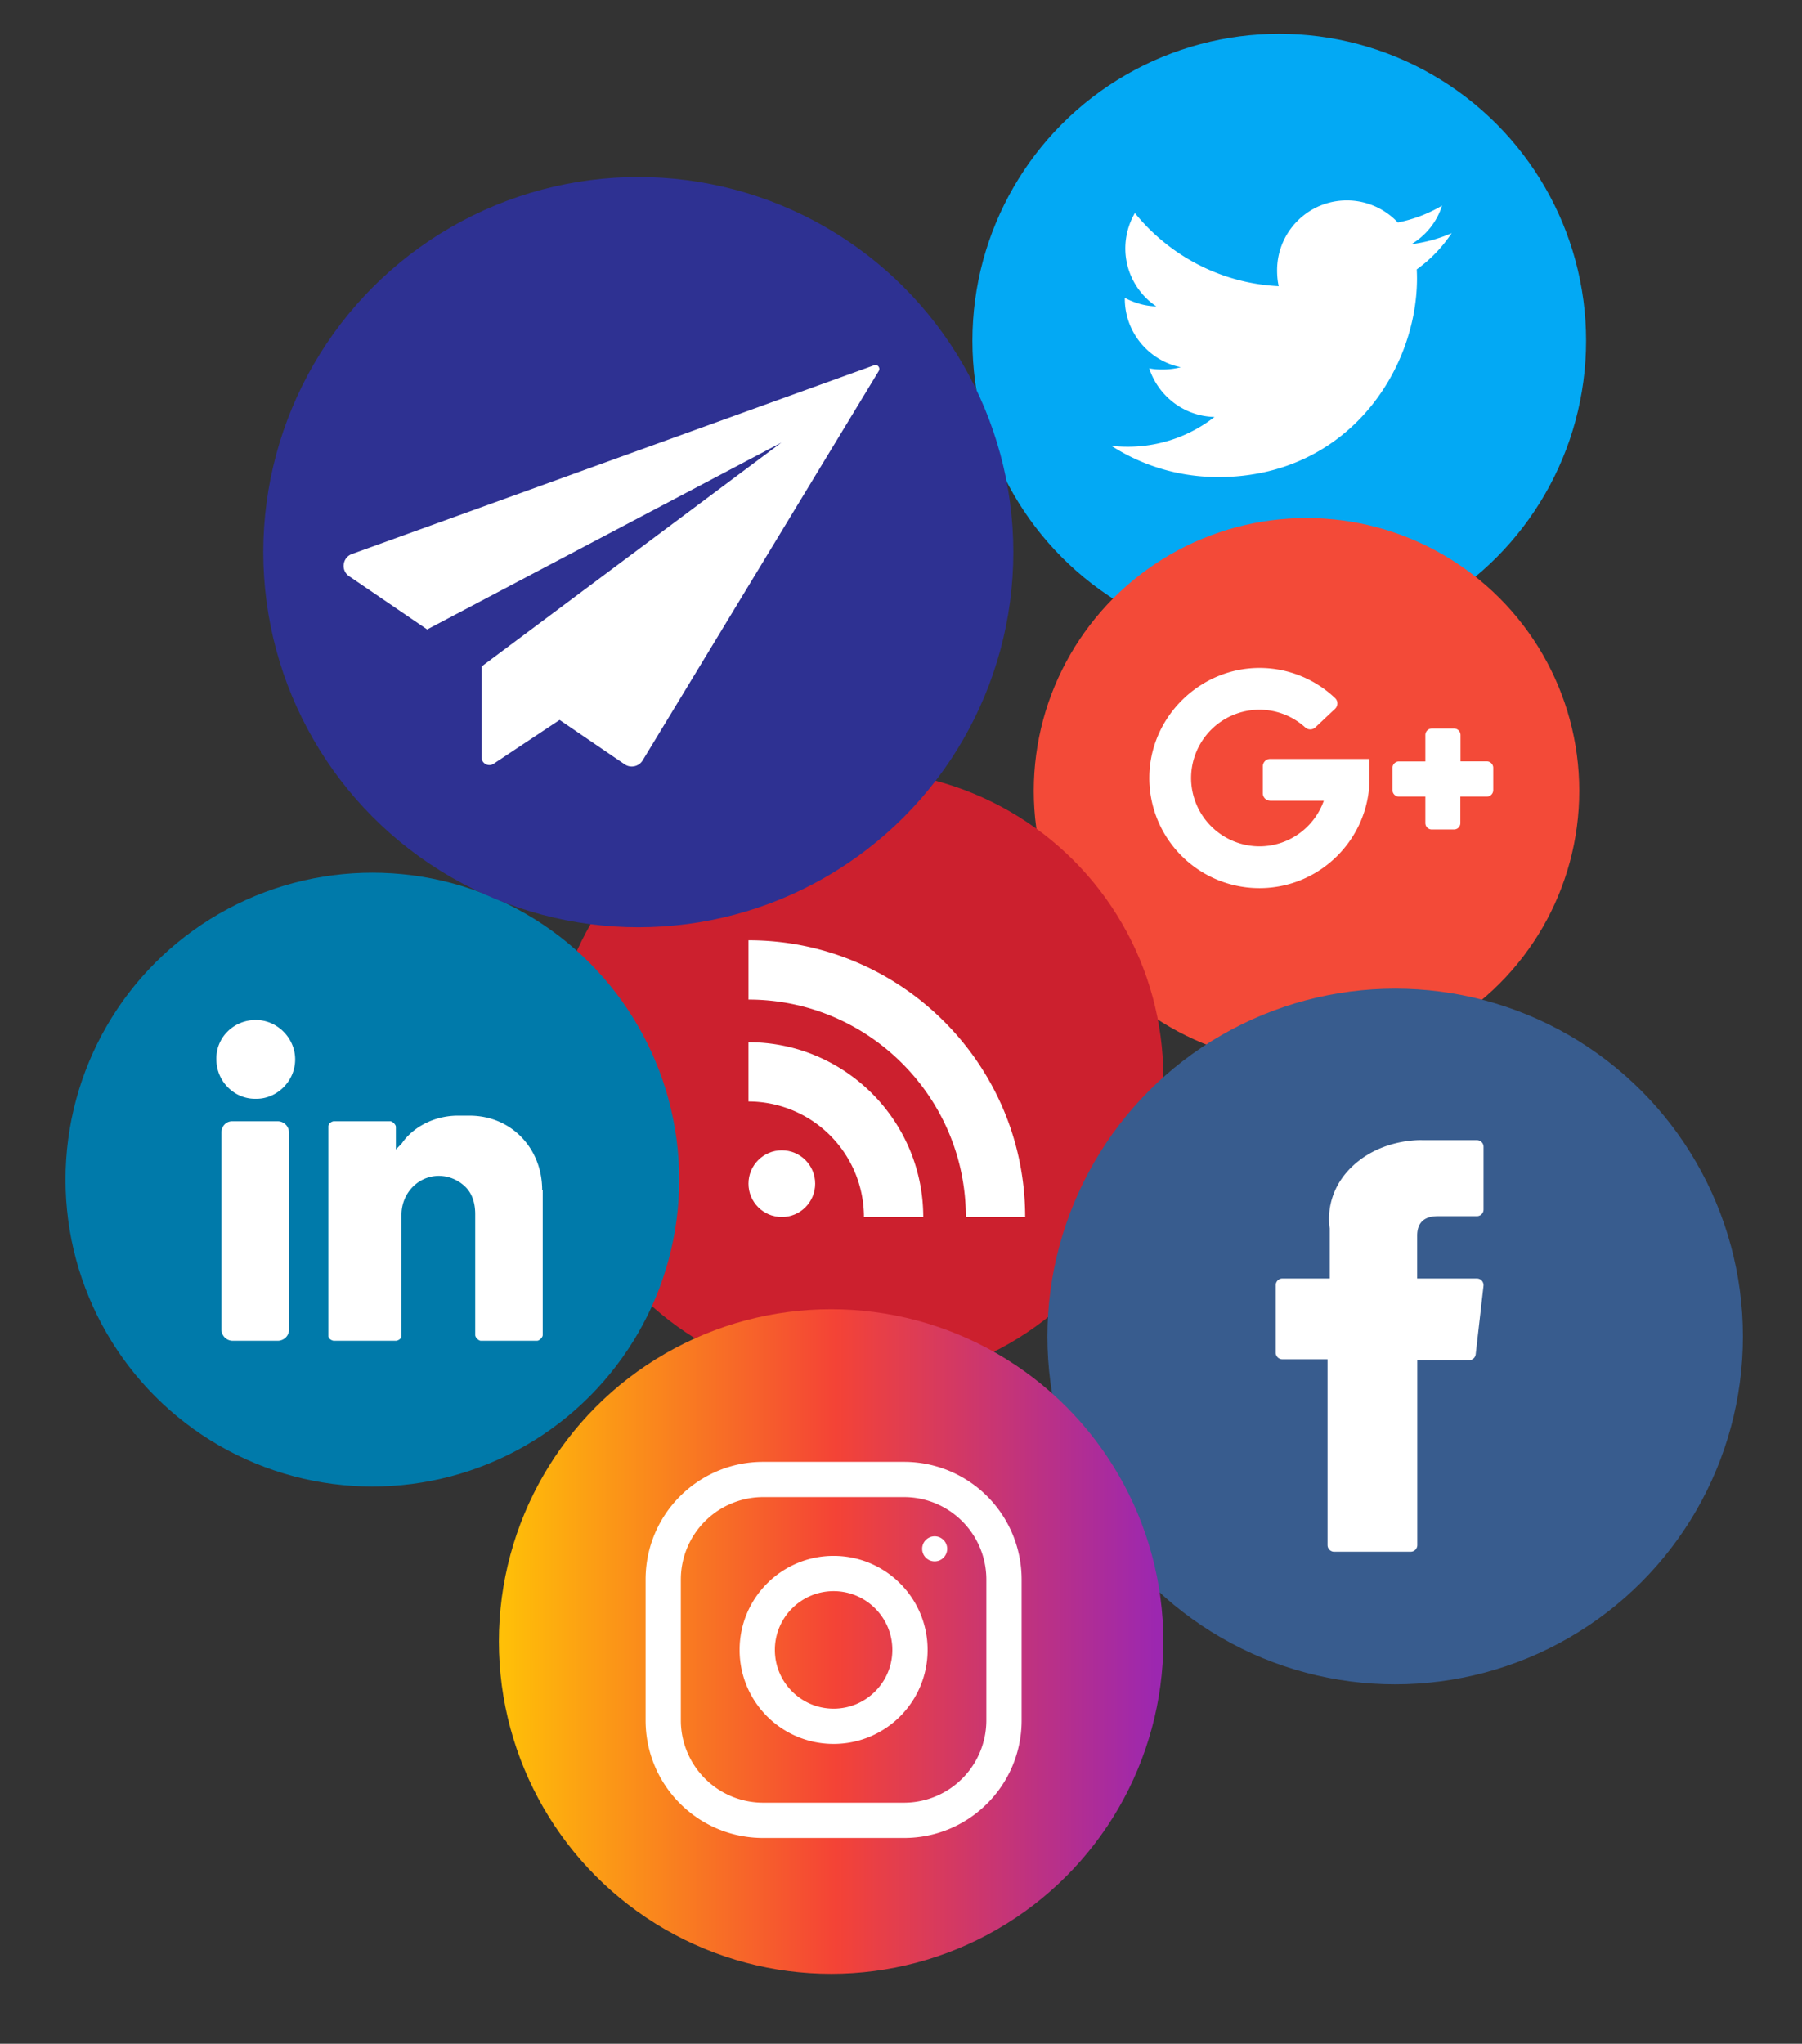 <svg xmlns="http://www.w3.org/2000/svg" width="254" height="288"><rect width="100%" height="100%" fill="#333333" stroke="none"/><circle cx="180.315" cy="48.012" r="43.25" fill="#03A9F4"/><circle cx="184.159" cy="111.445" r="38.445" fill="#F34A38"/><circle cx="120.727" cy="151.813" r="43.251" fill="#CC202E"/><circle cx="196.654" cy="188.334" r="49.017" fill="#385C8E"/><linearGradient id="A" gradientUnits="userSpaceOnUse" x1="70.322" y1="231.316" x2="163.977" y2="231.316"><stop offset="0" stop-color="#FFC107"/><stop offset=".507" stop-color="#F44336"/><stop offset=".99" stop-color="#9C27B0"/></linearGradient><circle cx="117.149" cy="231.317" r="46.828" fill="url(#A)"/><circle cx="52.488" cy="166.229" r="43.25" fill="#007AAA"/><circle cx="89.972" cy="77.806" r="52.861" fill="#2E3192"/><g fill="#fff"><path d="M204.606 32.858c-1.784.783-3.686 1.302-5.667 1.554 2.04-1.218 3.595-3.13 4.327-5.438a19.65 19.65 0 0 1-6.237 2.381c-1.807-1.922-4.38-3.113-7.187-3.113-5.444 0-9.83 4.42-9.83 9.84 0 .78.066 1.53.228 2.244-8.178-.4-15.415-4.318-20.274-10.3a9.9 9.9 0 0 0-1.347 4.972c0 3.407 1.755 6.426 4.37 8.175-1.58-.03-3.13-.5-4.443-1.2v.107c0 4.78 3.408 8.75 7.88 9.666-.8.218-1.674.324-2.578.324-.63 0-1.266-.036-1.862-.168 1.275 3.896 4.9 6.76 9.2 6.853-3.347 2.618-7.597 4.195-12.196 4.195-.807 0-1.58-.036-2.354-.136 4.356 2.8 9.52 4.415 15.1 4.415 18.1 0 27.995-14.994 27.995-28 0-.435-.013-.855-.034-1.27 1.95-1.387 3.592-3.117 4.928-5.108zM180.764 191.55h6.358v26.178c0 .518.42.936.936.936h10.78c.518 0 .936-.418.936-.936v-26.052h7.3a.94.94 0 0 0 .931-.83l1.1-9.637c.03-.265-.054-.53-.23-.73s-.43-.313-.698-.313h-8.42v-6.04c0-1.82.98-2.745 2.914-2.745h5.505c.518 0 .937-.42.937-.936V161.6c0-.517-.42-.936-.937-.936H200.6l-.35-.007c-1.315 0-5.9.26-9.506 3.584-4.004 3.684-3.447 8.096-3.314 8.86v7.063h-6.675c-.517 0-.936.42-.936.936v9.513c-.001.518.418.936.935.936zM123.212 51.472l-73.6 26.593c-1.366.496-1.6 2.327-.403 3.134l11 7.5 49.928-26.33-42.264 31.558v12.784c0 .87.977 1.397 1.707.916l9.3-6.175 9.17 6.253c.838.574 1.986.325 2.53-.543l33.28-54.877c.28-.45-.17-1-.667-.823zm-87.158 92.26c3.013 0 5.55 2.538 5.55 5.552 0 3.172-2.696 5.63-5.55 5.552-2.934.08-5.552-2.38-5.552-5.552-.08-3.093 2.458-5.552 5.552-5.552m3.092 45.206h-6.344a1.59 1.59 0 0 1-1.586-1.586v-27.758c0-.872.634-1.586 1.506-1.586h6.424a1.59 1.59 0 0 1 1.586 1.586v27.837c0 .794-.713 1.507-1.586 1.507m37.274-21.253c0-5.87-4.36-10.47-10.23-10.47h-1.666c-3.172 0-6.266 1.507-7.93 3.965l-.793.794V158.8c0-.317-.476-.793-.793-.793h-7.93c-.317 0-.793.317-.793.714v29.58c0 .317.476.635.793.635H55.8c.317 0 .793-.317.793-.635v-17.13c0-2.935 2.22-5.393 5.155-5.473a5.39 5.39 0 0 1 3.886 1.586c.95.952 1.348 2.3 1.348 3.807v17.052c0 .316.476.793.793.793h7.93c.317 0 .793-.477.793-.793v-20.46h-.08zm102.596-54.845h7.578c-1.33 3.762-4.932 6.458-9.15 6.427a9.66 9.66 0 0 1-9.548-9.246 9.64 9.64 0 0 1 9.62-10.007c2.485 0 4.753.946 6.463 2.498.403.368 1.02.37 1.42-.005l2.783-2.62a1.04 1.04 0 0 0 .003-1.513 15.46 15.46 0 0 0-10.359-4.248c-8.555-.167-15.766 6.847-15.825 15.403a15.52 15.52 0 0 0 15.517 15.626c8.276 0 15.038-6.48 15.5-14.643.013-.104.02-3.563.02-3.563h-14a1.04 1.04 0 0 0-1.039 1.04v3.8a1.04 1.04 0 0 0 1.038 1.04zm26.85-5.54v-3.723a.91.91 0 0 0-.911-.911h-3.134a.91.91 0 0 0-.911.911v3.723h-3.722a.91.91 0 0 0-.911.911v3.133a.91.91 0 0 0 .911.911h3.722v3.722c0 .504.4.913.9.913h3.134c.503 0 .9-.4.9-.913v-3.722h3.723a.91.91 0 0 0 .911-.911V108.2a.91.91 0 0 0-.911-.911h-3.723zM127.438 206h-19.875C98.417 206 91 213.416 91 222.563v19.875C91 251.583 98.417 259 107.563 259h19.875c9.146 0 16.563-7.417 16.563-16.563v-19.875A16.57 16.57 0 0 0 127.438 206zm11.593 36.438a11.61 11.61 0 0 1-11.594 11.594h-19.875a11.61 11.61 0 0 1-11.594-11.594v-19.875a11.61 11.61 0 0 1 11.594-11.594h19.875a11.61 11.61 0 0 1 11.594 11.594v19.875zM117.5 219.25c-7.317 0-13.25 5.933-13.25 13.25s5.933 13.25 13.25 13.25 13.25-5.933 13.25-13.25-5.933-13.25-13.25-13.25zm0 21.53c-4.564 0-8.28-3.717-8.28-8.28s3.717-8.28 8.28-8.28 8.28 3.713 8.28 8.28-3.717 8.28-8.28 8.28z"/><circle cx="131.744" cy="218.256" r="1.766"/><path d="M144.5 171.498h-8.356c0-16.896-13.747-30.64-30.642-30.64V132.5c21.503 0 38.998 17.494 38.998 38.998zm-14.364 0h-8.358A16.3 16.3 0 0 0 105.5 155.22v-8.355c13.586-.001 24.636 11.05 24.636 24.633z"/><circle cx="110.201" cy="166.799" r="4.701"/></g></svg>